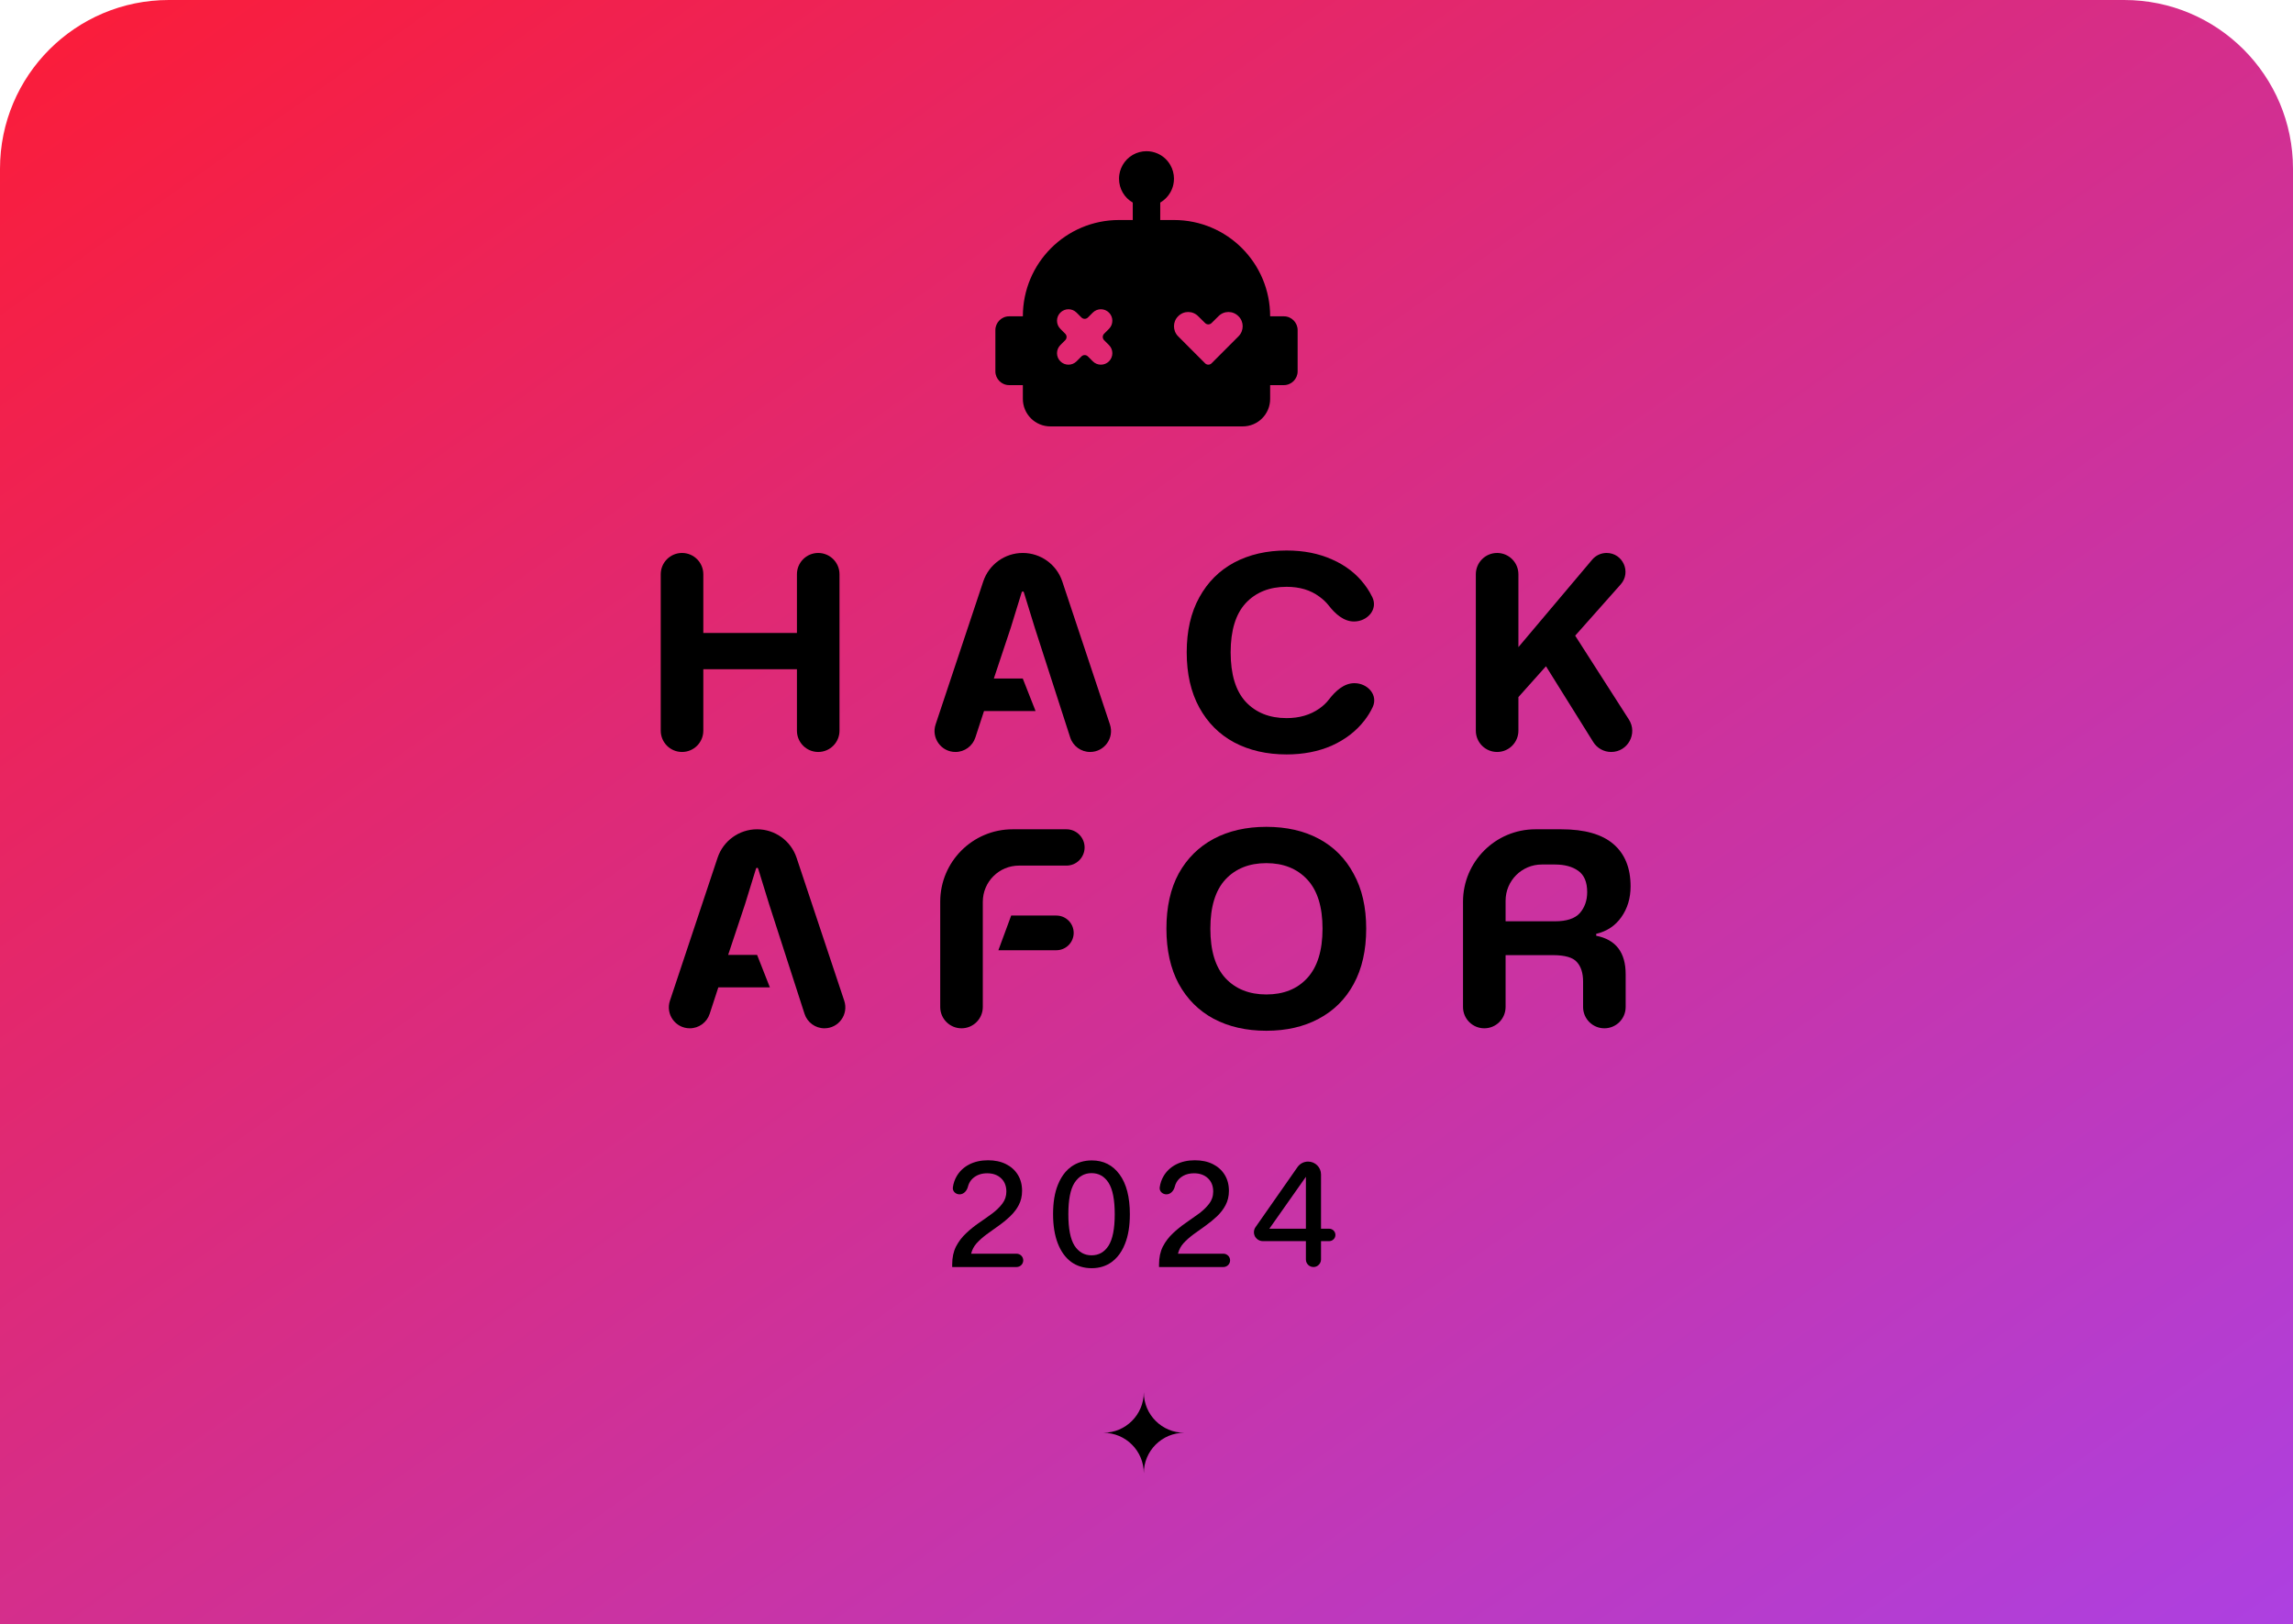 <svg width="326" height="231" viewBox="0 0 326 231" fill="none" xmlns="http://www.w3.org/2000/svg">
  <path
    d="M0 24C0 10.745 10.745 0 24 0H302C315.255 0 326 10.745 326 24V231H0V24Z"
    fill="url(#paint0_linear_2596_477)"
  />
  <path
    d="M135.375 180.174V179.801C135.375 178.83 135.556 177.984 135.918 177.263C136.294 176.543 136.774 175.911 137.358 175.371C137.943 174.816 138.562 174.317 139.216 173.874C139.884 173.416 140.51 172.973 141.094 172.543C141.361 172.341 141.604 172.134 141.824 171.923C142.087 171.671 142.317 171.413 142.514 171.149C142.889 170.651 143.077 170.082 143.077 169.444C143.077 168.999 142.998 168.605 142.839 168.261C142.716 167.994 142.545 167.758 142.326 167.552C141.825 167.08 141.164 166.845 140.343 166.845C139.962 166.845 139.612 166.897 139.293 167C138.89 167.129 138.538 167.341 138.235 167.635C138.106 167.764 137.994 167.905 137.9 168.059C137.853 168.135 137.81 168.215 137.772 168.297C137.738 168.37 137.707 168.446 137.68 168.525C137.654 168.598 137.632 168.674 137.612 168.751C137.468 169.328 137.022 169.84 136.425 169.84C135.864 169.84 135.391 169.391 135.472 168.837C135.516 168.542 135.583 168.261 135.676 167.994C135.763 167.743 135.871 167.506 136.002 167.282C136.419 166.56 137.01 165.999 137.776 165.597C138.555 165.196 139.452 164.994 140.468 164.994C140.94 164.994 141.382 165.036 141.795 165.121C142.235 165.211 142.641 165.348 143.015 165.535C143.738 165.895 144.302 166.401 144.705 167.053C145.109 167.704 145.31 168.466 145.31 169.34C145.31 170.103 145.15 170.782 144.83 171.379C144.772 171.489 144.71 171.598 144.644 171.706L144.536 171.875C144.495 171.937 144.453 171.999 144.409 172.06C144.176 172.384 143.906 172.69 143.599 172.98C143.402 173.165 143.198 173.347 142.988 173.524C142.664 173.796 142.325 174.059 141.971 174.311L141.245 174.829L140.26 175.538C139.717 175.94 139.244 176.362 138.84 176.806C138.451 177.25 138.193 177.742 138.068 178.282H144.528C145.052 178.282 145.477 178.706 145.477 179.228C145.477 179.751 145.052 180.174 144.528 180.174H135.375Z"
    fill="black"
  />
  <path
    fill-rule="evenodd"
    clip-rule="evenodd"
    d="M152.286 179.447C153.12 180.043 154.094 180.341 155.208 180.341C156.293 180.341 157.239 180.05 158.046 179.468C158.196 179.359 158.34 179.241 158.477 179.114C158.971 178.658 159.384 178.085 159.716 177.397C159.797 177.227 159.874 177.051 159.946 176.869C160.405 175.732 160.634 174.331 160.634 172.668C160.634 170.227 160.147 168.342 159.173 167.011C158.199 165.681 156.884 165.015 155.229 165.015C154.129 165.015 153.162 165.306 152.327 165.889C152.014 166.111 151.726 166.374 151.465 166.677C151.043 167.168 150.691 167.765 150.407 168.467C149.948 169.59 149.718 170.983 149.718 172.647C149.718 174.268 149.941 175.655 150.386 176.806C150.832 177.956 151.465 178.837 152.286 179.447ZM157.608 177.138C157.023 178.054 156.217 178.511 155.187 178.511C154.171 178.511 153.364 178.054 152.766 177.138C152.181 176.209 151.889 174.719 151.889 172.668C151.889 170.602 152.181 169.112 152.766 168.197C153.364 167.282 154.171 166.824 155.187 166.824C156.217 166.824 157.023 167.282 157.608 168.197C158.192 169.112 158.484 170.602 158.484 172.668C158.484 174.719 158.192 176.209 157.608 177.138Z"
    fill="black"
  />
  <path
    d="M164.783 180.174V179.801C164.783 178.83 164.963 177.984 165.325 177.263C165.701 176.543 166.181 175.911 166.766 175.371C166.876 175.265 166.989 175.162 167.102 175.061C167.227 174.949 167.352 174.841 167.48 174.735C167.848 174.428 168.229 174.141 168.623 173.874C169.291 173.416 169.917 172.973 170.501 172.543C170.574 172.488 170.645 172.432 170.714 172.376C170.959 172.179 171.183 171.976 171.386 171.77C171.585 171.567 171.764 171.36 171.921 171.149C172.019 171.019 172.104 170.884 172.177 170.745C172.239 170.625 172.292 170.5 172.336 170.373C172.435 170.081 172.484 169.772 172.484 169.444C172.484 168.654 172.234 168.023 171.733 167.552C171.232 167.08 170.571 166.845 169.75 166.845C169.613 166.845 169.48 166.852 169.351 166.865C169.206 166.88 169.066 166.903 168.932 166.935C168.431 167.053 168.002 167.286 167.642 167.635C167.338 167.938 167.13 168.31 167.02 168.751C166.875 169.328 166.429 169.84 165.833 169.84C165.271 169.84 164.798 169.391 164.879 168.837C164.963 168.264 165.14 167.745 165.409 167.282C165.826 166.56 166.418 165.999 167.183 165.597C167.962 165.196 168.859 164.994 169.875 164.994C170.849 164.994 171.698 165.174 172.422 165.535C173.145 165.895 173.709 166.401 174.112 167.053C174.516 167.704 174.717 168.466 174.717 169.34C174.717 170.103 174.557 170.782 174.238 171.379C173.931 171.96 173.521 172.494 173.006 172.98C172.505 173.451 171.962 173.895 171.378 174.311C170.794 174.726 170.223 175.135 169.667 175.538C169.124 175.94 168.651 176.362 168.247 176.806C168.067 177.012 167.915 177.227 167.791 177.453C167.648 177.716 167.542 177.992 167.475 178.282H173.935C174.459 178.282 174.885 178.706 174.885 179.228C174.885 179.502 174.768 179.747 174.583 179.92C174.48 180.016 174.355 180.089 174.217 180.132C174.128 180.159 174.033 180.174 173.935 180.174H164.783Z"
    fill="black"
  />
  <path
    fill-rule="evenodd"
    clip-rule="evenodd"
    d="M185.662 179.104C185.662 179.696 186.143 180.174 186.737 180.174C187.15 180.174 187.508 179.943 187.688 179.602C187.767 179.453 187.812 179.284 187.812 179.104V176.494H188.97C189.244 176.494 189.49 176.369 189.652 176.175C189.78 176.022 189.857 175.824 189.857 175.61C189.857 175.511 189.841 175.415 189.81 175.326C189.777 175.227 189.725 175.135 189.661 175.055C189.498 174.855 189.249 174.726 188.97 174.726H187.812V167.012C187.812 166.001 186.989 165.181 185.975 165.181C185.373 165.181 184.81 165.475 184.467 165.966L178.501 174.504C178.434 174.6 178.381 174.704 178.343 174.813C178.297 174.946 178.273 175.086 178.273 175.228C178.273 175.377 178.299 175.52 178.347 175.652C178.417 175.851 178.536 176.026 178.69 176.164C178.915 176.369 179.215 176.494 179.544 176.494H185.662V179.104ZM185.662 174.726H180.465L185.662 167.344V174.726Z"
    fill="black"
  />
  <path
    d="M175.468 105.574C177.615 106.712 180.098 107.282 182.918 107.282C185.298 107.282 187.432 106.868 189.32 106.04C191.234 105.185 192.786 103.995 193.976 102.468C194.443 101.869 194.837 101.232 195.156 100.557C195.966 98.846 194.45 97.15 192.558 97.15C191.056 97.15 189.844 98.29 188.929 99.481C188.562 99.959 188.11 100.385 187.574 100.76C186.281 101.667 184.728 102.118 182.918 102.118C180.486 102.118 178.546 101.342 177.098 99.79C175.675 98.237 174.964 95.895 174.964 92.763C174.964 89.658 175.675 87.329 177.098 85.776C178.546 84.223 180.486 83.447 182.918 83.447C184.78 83.447 186.332 83.913 187.574 84.844C188.1 85.22 188.546 85.643 188.912 86.112C189.819 87.278 191.025 88.377 192.502 88.377C194.416 88.377 195.941 86.649 195.109 84.925C194.99 84.677 194.861 84.435 194.722 84.198C194.498 83.818 194.25 83.45 193.976 83.097C192.812 81.571 191.286 80.393 189.398 79.565C187.509 78.71 185.349 78.283 182.918 78.283C180.098 78.283 177.615 78.853 175.468 79.992C173.347 81.13 171.691 82.786 170.502 84.96C169.312 87.109 168.717 89.71 168.717 92.763C168.717 95.817 169.312 98.431 170.502 100.605C171.691 102.779 173.347 104.435 175.468 105.574Z"
    fill="black"
  />
  <path
    fill-rule="evenodd"
    clip-rule="evenodd"
    d="M180.034 146.577C177.188 146.577 174.692 146.008 172.545 144.87C170.424 143.73 168.768 142.074 167.578 139.9C166.414 137.726 165.832 135.112 165.832 132.059C165.832 128.98 166.414 126.365 167.578 124.217C168.768 122.069 170.424 120.426 172.545 119.287C174.692 118.148 177.188 117.579 180.034 117.579C182.905 117.579 185.401 118.148 187.522 119.287C189.643 120.426 191.286 122.082 192.45 124.256C193.64 126.404 194.235 129.005 194.235 132.059C194.235 135.139 193.64 137.765 192.45 139.939C191.286 142.087 189.63 143.73 187.483 144.87C185.362 146.008 182.879 146.577 180.034 146.577ZM180.034 141.415C182.491 141.415 184.431 140.638 185.854 139.085C187.302 137.506 188.026 135.165 188.026 132.059C188.026 128.953 187.302 126.624 185.854 125.071C184.405 123.518 182.465 122.742 180.034 122.742C177.602 122.742 175.662 123.518 174.213 125.071C172.791 126.624 172.079 128.953 172.079 132.059C172.079 135.19 172.791 137.532 174.213 139.085C175.662 140.638 177.602 141.415 180.034 141.415Z"
    fill="black"
  />
  <path
    d="M95.244 142.31C94.602 144.238 96.036 146.228 98.067 146.228C99.354 146.228 100.495 145.4 100.895 144.176L102.126 140.406H109.454L107.636 135.786H103.523L105.928 128.565L107.485 123.513C107.505 123.448 107.566 123.402 107.636 123.402C107.705 123.402 107.766 123.448 107.786 123.513L109.343 128.565L114.382 144.169C114.778 145.396 115.92 146.228 117.209 146.228C119.238 146.228 120.67 144.24 120.029 142.315L113.253 121.98C112.447 119.56 110.184 117.928 107.636 117.928C105.087 117.928 102.824 119.56 102.018 121.98L95.244 142.31Z"
    fill="black"
  />
  <path
    d="M143.965 117.928C138.281 117.928 133.674 122.539 133.674 128.225V143.201C133.674 144.872 135.029 146.228 136.7 146.228C138.372 146.228 139.727 144.872 139.727 143.201V128.24C139.727 125.396 142.03 123.092 144.872 123.092H151.619C153.044 123.092 154.199 121.936 154.199 120.51C154.199 119.084 153.044 117.928 151.619 117.928H143.965Z"
    fill="black"
  />
  <path
    d="M152.647 132.66C152.647 131.298 151.544 130.195 150.183 130.195H143.762L141.943 135.126H150.183C151.544 135.126 152.647 134.021 152.647 132.66Z"
    fill="black"
  />
  <path
    fill-rule="evenodd"
    clip-rule="evenodd"
    d="M211.025 146.228C209.354 146.228 207.999 144.872 207.999 143.201V128.225C207.999 122.539 212.607 117.928 218.291 117.928H221.967C225.278 117.928 227.749 118.627 229.378 120.025C231.008 121.422 231.823 123.428 231.823 126.042C231.823 127.724 231.383 129.186 230.503 130.428C229.65 131.644 228.46 132.434 226.934 132.796V133.068C229.727 133.612 231.124 135.436 231.124 138.541V143.201C231.124 144.872 229.769 146.228 228.098 146.228C226.426 146.228 225.071 144.872 225.071 143.201V139.589C225.071 138.373 224.774 137.442 224.179 136.795C223.61 136.148 222.472 135.824 220.764 135.824H214.052V143.201C214.052 144.872 212.697 146.228 211.025 146.228ZM221.075 131.01H214.052V128.085C214.052 125.241 216.356 122.936 219.198 122.936H221.075C222.446 122.936 223.545 123.234 224.373 123.828C225.226 124.424 225.653 125.434 225.653 126.857C225.653 128.047 225.304 129.044 224.606 129.845C223.907 130.622 222.73 131.01 221.075 131.01Z"
    fill="black"
  />
  <path
    d="M96.965 106.933C95.294 106.933 93.939 105.577 93.939 103.905V81.662C93.939 79.989 95.294 78.633 96.965 78.633C98.637 78.633 99.992 79.989 99.992 81.662V90.008H113.301V81.662C113.301 79.989 114.656 78.633 116.327 78.633C117.999 78.633 119.353 79.989 119.353 81.662V103.905C119.353 105.577 117.999 106.933 116.327 106.933C114.656 106.933 113.301 105.577 113.301 103.905V95.17H99.992V103.905C99.992 105.577 98.637 106.933 96.965 106.933Z"
    fill="black"
  />
  <path
    d="M209.822 81.662C209.822 79.989 211.177 78.633 212.849 78.633C214.52 78.633 215.875 79.989 215.875 81.662V92.026L226.362 79.587C226.872 78.982 227.622 78.633 228.413 78.633C230.727 78.633 231.956 81.368 230.42 83.1L223.946 90.395L231.583 102.319C232.861 104.313 231.429 106.933 229.061 106.933C228.027 106.933 227.067 106.4 226.519 105.523L219.794 94.743L215.875 99.13V103.905C215.875 105.577 214.52 106.933 212.849 106.933C211.177 106.933 209.822 105.577 209.822 103.905V81.662Z"
    fill="black"
  />
  <path
    d="M135.84 106.933C133.81 106.933 132.376 104.942 133.018 103.015L139.791 82.684C140.598 80.265 142.86 78.633 145.409 78.633C147.958 78.633 150.221 80.265 151.027 82.684L157.802 103.02C158.444 104.945 157.011 106.933 154.983 106.933C153.694 106.933 152.552 106.101 152.155 104.874L147.117 89.27L145.56 84.218C145.54 84.152 145.478 84.107 145.409 84.107C145.34 84.107 145.279 84.152 145.259 84.218L143.702 89.27L141.296 96.49H145.409L147.228 101.11H139.9L138.668 104.881C138.269 106.105 137.127 106.933 135.84 106.933Z"
    fill="black"
  />
  <path
    fill-rule="evenodd"
    clip-rule="evenodd"
    d="M180.579 44.982H182.533C183.607 44.982 184.486 45.864 184.486 46.939V52.809C184.486 53.884 183.607 54.766 182.533 54.766H180.579V56.722C180.579 58.894 178.841 60.635 176.673 60.635H149.327C148.291 60.635 147.298 60.223 146.565 59.489C145.833 58.755 145.421 57.76 145.421 56.722V54.766H143.468C142.394 54.766 141.515 53.884 141.515 52.809V46.939C141.515 45.864 142.394 44.982 143.468 44.982H145.421C145.421 37.411 151.535 31.287 159.094 31.287H161.047V28.802C159.875 28.137 159.094 26.865 159.094 25.418C159.094 25.318 159.097 25.218 159.105 25.118C159.112 25.026 159.122 24.936 159.135 24.845C159.181 24.533 159.264 24.228 159.383 23.936C159.449 23.773 159.527 23.613 159.615 23.46C159.958 22.865 160.451 22.369 161.044 22.025C161.638 21.682 162.312 21.501 162.998 21.5C163.141 21.5 163.283 21.508 163.424 21.523C163.961 21.582 164.481 21.752 164.952 22.023C165.313 22.232 165.638 22.497 165.913 22.806C166.091 23.005 166.248 23.222 166.383 23.455C166.726 24.05 166.906 24.725 166.907 25.412C166.907 25.56 166.898 25.708 166.882 25.854C166.866 25.989 166.844 26.122 166.815 26.254C166.73 26.644 166.585 27.021 166.384 27.37C166.299 27.517 166.205 27.657 166.103 27.791C166.015 27.906 165.921 28.015 165.822 28.119C165.567 28.386 165.275 28.616 164.954 28.802V31.287H166.907C174.466 31.287 180.579 37.411 180.579 44.982ZM157.668 51.381C158.304 50.743 158.304 49.709 157.668 49.071L156.973 48.377C156.721 48.123 156.721 47.712 156.973 47.459L157.668 46.764C158.304 46.126 158.304 45.092 157.668 44.454C157.031 43.817 155.999 43.817 155.363 44.454L154.669 45.15C154.416 45.404 154.006 45.404 153.753 45.15L153.058 44.454C152.422 43.817 151.39 43.817 150.753 44.454C150.117 45.092 150.117 46.126 150.753 46.764L151.448 47.459C151.701 47.712 151.701 48.123 151.448 48.377L150.753 49.071C150.117 49.709 150.117 50.743 150.753 51.381C151.39 52.018 152.422 52.018 153.058 51.381L153.753 50.685C154.006 50.431 154.416 50.431 154.669 50.685L155.363 51.381C155.999 52.018 157.031 52.018 157.668 51.381ZM172.249 51.666L176.088 47.819C176.869 47.037 176.869 45.746 176.088 44.982C175.287 44.161 174.017 44.161 173.216 44.982L172.245 45.942C171.993 46.191 171.588 46.191 171.336 45.942L170.365 44.982C169.564 44.161 168.294 44.161 167.493 44.982C166.712 45.746 166.712 47.037 167.493 47.819L171.332 51.666C171.585 51.918 171.995 51.918 172.249 51.666Z"
    fill="black"
  />
  <path
    d="M162.617 197.99C162.617 201.168 160.04 203.745 156.861 203.745C160.04 203.745 162.617 206.322 162.617 209.5C162.617 206.322 165.193 203.745 168.372 203.745C165.193 203.745 162.617 201.168 162.617 197.99Z"
    fill="black"
  />
  <defs>
    <linearGradient id="paint0_linear_2596_477" x1="0" y1="0" x2="217.941" y2="307.57" gradientUnits="userSpaceOnUse">
      <stop stop-color="#FC1C37" />
      <stop offset="1" stop-color="#AD40E1" />
    </linearGradient>
  </defs>
</svg>
